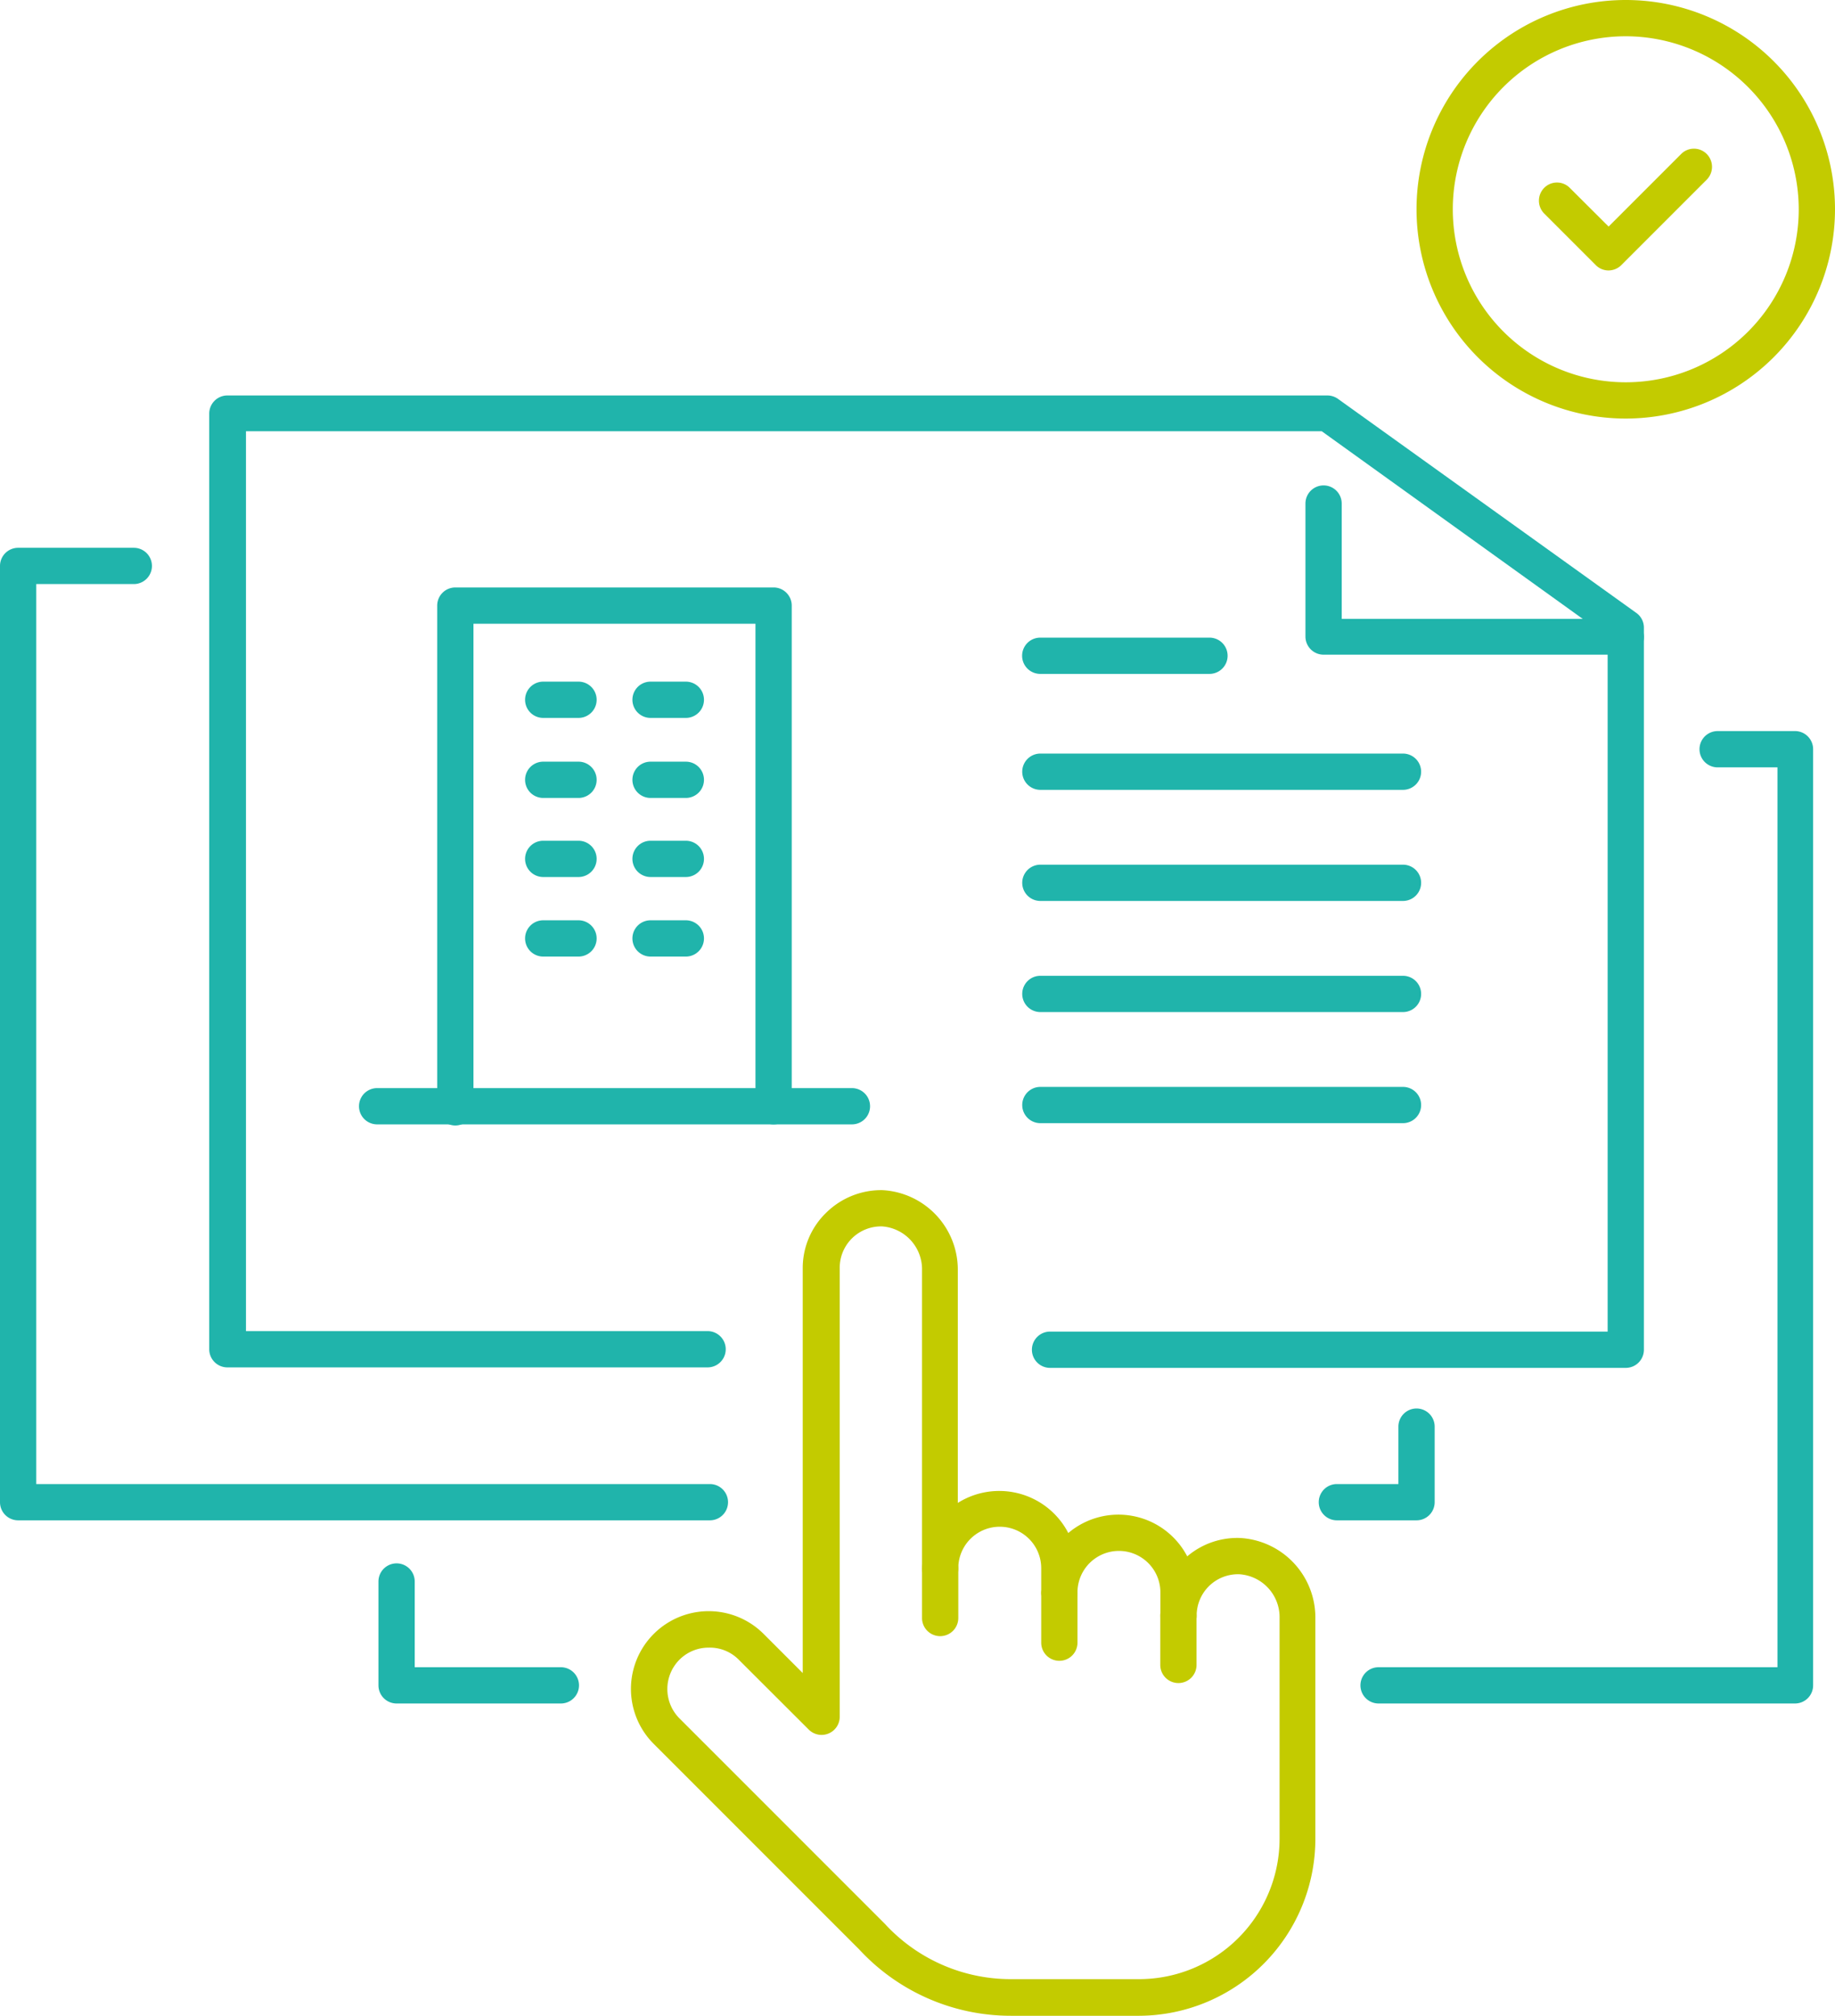 <svg xmlns="http://www.w3.org/2000/svg" viewBox="0 0 151.81 166.73"><defs><style>.cls-1{fill:#c3cb00;}.cls-2{fill:#20b4ab;}</style></defs><g id="レイヤー_2" data-name="レイヤー 2"><g id="レイヤー_2-2" data-name="レイヤー 2"><path class="cls-1" d="M133.08,22.37a1.49,1.49,0,0,1-1.06-.44l-4.27-4.27a1.51,1.51,0,0,1,0-2.12,1.49,1.49,0,0,1,2.12,0l3.21,3.2,6-6a1.49,1.49,0,0,1,2.12,0,1.51,1.51,0,0,1,0,2.12l-7.11,7.11A1.53,1.53,0,0,1,133.08,22.37Z"/><path class="cls-1" d="M77.78,135.33a1.5,1.5,0,0,1-1.5-1.5v-4.08a1.5,1.5,0,0,1,3,0v4.08A1.5,1.5,0,0,1,77.78,135.33Z"/><path class="cls-1" d="M87.64,137.37a1.5,1.5,0,0,1-1.5-1.5v-4.08a1.5,1.5,0,0,1,3,0v4.08A1.5,1.5,0,0,1,87.64,137.37Z"/><path class="cls-1" d="M97.49,139.21a1.5,1.5,0,0,1-1.5-1.5v-4.08a1.5,1.5,0,0,1,3,0v4.08A1.5,1.5,0,0,1,97.49,139.21Z"/><path class="cls-1" d="M94.25,166.73H83.68a17.08,17.08,0,0,1-12.6-5.49l-17-17a6.43,6.43,0,0,1,9.1-9.09l3.23,3.23V104.87a6.37,6.37,0,0,1,2-4.62A6.48,6.48,0,0,1,73,98.44a6.59,6.59,0,0,1,6.24,6.63v19.24a6.43,6.43,0,0,1,9.14,2.49,6.42,6.42,0,0,1,9.84,1.93,6.39,6.39,0,0,1,4.36-1.52,6.59,6.59,0,0,1,6.24,6.63v18.27A14.64,14.64,0,0,1,94.25,166.73ZM58.64,136.28a3.4,3.4,0,0,0-2.43,1,3.44,3.44,0,0,0,0,4.85l17,17a14.14,14.14,0,0,0,10.44,4.57H94.25a11.63,11.63,0,0,0,11.61-11.62V133.84a3.56,3.56,0,0,0-3.33-3.63h0A3.42,3.42,0,0,0,99,133.64a1.5,1.5,0,0,1-3,0v-1.93a3.43,3.43,0,1,0-6.86,0,1.5,1.5,0,0,1-3,0v-2a3.43,3.43,0,1,0-6.86,0,1.5,1.5,0,0,1-3,0V105.07A3.56,3.56,0,0,0,73,101.44a3.42,3.42,0,0,0-3.53,3.43V142a1.5,1.5,0,0,1-2.56,1.06l-5.8-5.79A3.36,3.36,0,0,0,58.64,136.28Z"/><path class="cls-2" d="M134.5,113.14H86.87a1.5,1.5,0,0,1,0-3H133V52.67l-23.65-17h-89v74.43H58.54a1.5,1.5,0,1,1,0,3H18.81a1.5,1.5,0,0,1-1.5-1.5V34.21a1.5,1.5,0,0,1,1.5-1.5h91a1.53,1.53,0,0,1,.88.28l24.66,17.69A1.49,1.49,0,0,1,136,51.9v59.74A1.5,1.5,0,0,1,134.5,113.14Z"/><path class="cls-2" d="M117.19,125.75H110.6a1.5,1.5,0,0,1,0-3h5.09V118a1.5,1.5,0,0,1,3,0v6.26A1.5,1.5,0,0,1,117.19,125.75Z"/><path class="cls-2" d="M58.73,125.75H1.5a1.5,1.5,0,0,1-1.5-1.5V46.81a1.5,1.5,0,0,1,1.5-1.5h9.57a1.5,1.5,0,0,1,0,3H3v74.44H58.73a1.5,1.5,0,0,1,0,3Z"/><path class="cls-2" d="M148.5,140.9H114.05a1.5,1.5,0,1,1,0-3h33V63.47h-4.95a1.5,1.5,0,0,1,0-3h6.45A1.5,1.5,0,0,1,150,62V139.4A1.5,1.5,0,0,1,148.5,140.9Z"/><path class="cls-2" d="M46.4,140.9H32.81a1.5,1.5,0,0,1-1.5-1.5v-8.59a1.5,1.5,0,1,1,3,0v7.09H46.4a1.5,1.5,0,1,1,0,3Z"/><path class="cls-2" d="M134.5,54.15h-25a1.5,1.5,0,0,1-1.5-1.5v-11a1.5,1.5,0,0,1,3,0v9.54H134.5a1.5,1.5,0,0,1,0,3Z"/><path class="cls-2" d="M116.07,65.33h-30a1.5,1.5,0,0,1,0-3h30a1.5,1.5,0,0,1,0,3Z"/><path class="cls-2" d="M100.06,55.74h-14a1.5,1.5,0,0,1,0-3h14a1.5,1.5,0,0,1,0,3Z"/><path class="cls-2" d="M116.07,74.52h-30a1.5,1.5,0,0,1,0-3h30a1.5,1.5,0,0,1,0,3Z"/><path class="cls-2" d="M116.07,83.71h-30a1.5,1.5,0,0,1,0-3h30a1.5,1.5,0,0,1,0,3Z"/><path class="cls-2" d="M116.07,92.9h-30a1.5,1.5,0,0,1,0-3h30a1.5,1.5,0,0,1,0,3Z"/><path class="cls-2" d="M64,93a1.5,1.5,0,0,1-1.5-1.5V51.59H39.17v40a1.5,1.5,0,0,1-3,0V50.09a1.5,1.5,0,0,1,1.5-1.5H64a1.5,1.5,0,0,1,1.5,1.5V91.54A1.5,1.5,0,0,1,64,93Z"/><path class="cls-2" d="M70.48,93H31.2a1.5,1.5,0,0,1,0-3H70.48a1.5,1.5,0,0,1,0,3Z"/><path class="cls-2" d="M47.86,59.38H44.94a1.5,1.5,0,0,1,0-3h2.92a1.5,1.5,0,0,1,0,3Z"/><path class="cls-2" d="M56.74,59.38H53.82a1.5,1.5,0,0,1,0-3h2.92a1.5,1.5,0,0,1,0,3Z"/><path class="cls-2" d="M47.86,66H44.94a1.5,1.5,0,0,1,0-3h2.92a1.5,1.5,0,1,1,0,3Z"/><path class="cls-2" d="M56.74,66H53.82a1.5,1.5,0,1,1,0-3h2.92a1.5,1.5,0,1,1,0,3Z"/><path class="cls-2" d="M47.86,72.54H44.94a1.5,1.5,0,0,1,0-3h2.92a1.5,1.5,0,0,1,0,3Z"/><path class="cls-2" d="M56.74,72.54H53.82a1.5,1.5,0,0,1,0-3h2.92a1.5,1.5,0,0,1,0,3Z"/><path class="cls-2" d="M47.86,79.12H44.94a1.5,1.5,0,0,1,0-3h2.92a1.5,1.5,0,0,1,0,3Z"/><path class="cls-2" d="M56.74,79.12H53.82a1.5,1.5,0,1,1,0-3h2.92a1.5,1.5,0,1,1,0,3Z"/><path class="cls-1" d="M134.5,34.62a17.31,17.31,0,1,1,17.31-17.31A17.32,17.32,0,0,1,134.5,34.62ZM134.5,3a14.31,14.31,0,1,0,14.31,14.31A14.33,14.33,0,0,0,134.5,3Z"/></g></g></svg>